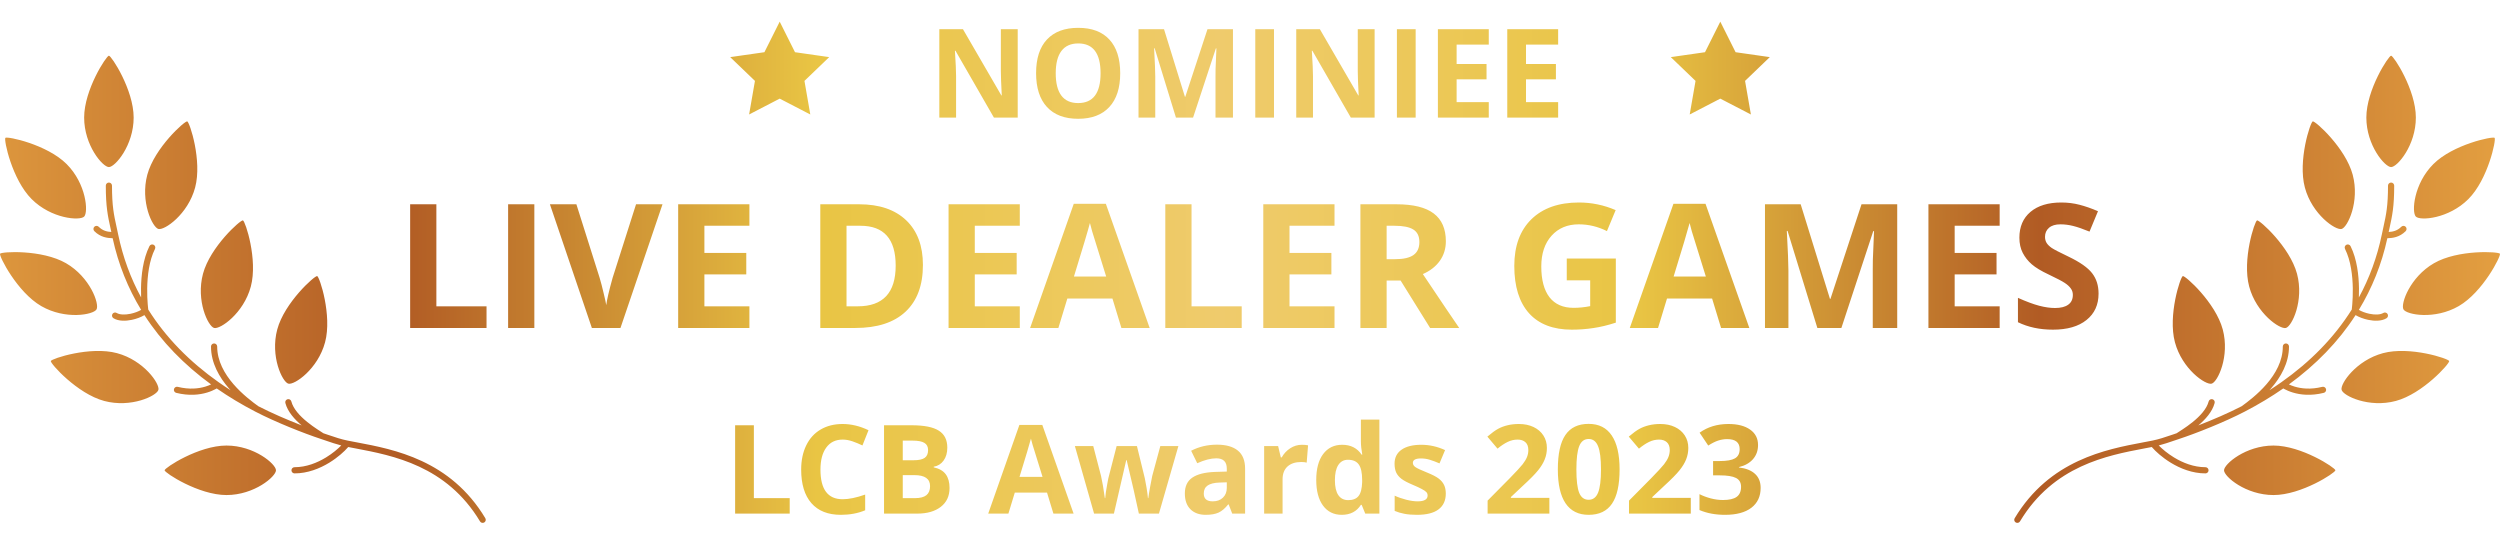 <?xml version="1.0" encoding="UTF-8"?>
<svg xmlns="http://www.w3.org/2000/svg" width="202" height="44" viewBox="0 0 202 44" fill="none">
  <path fill-rule="evenodd" clip-rule="evenodd" d="M63 1.75L64.236 4.219L67 4.615L65 6.536L65.472 9.25L63 7.969L60.528 9.25L61 6.536L59 4.615L61.764 4.219L63 1.75ZM6.799 9.5C6.799 11.75 8.299 13.5 8.799 13.5C9.299 13.5 10.799 11.75 10.799 9.5C10.799 7.25 8.998 4.5 8.799 4.5C8.6 4.5 6.799 7.25 6.799 9.5ZM8.799 14.75C8.937 14.75 9.049 14.862 9.049 15C9.049 16.651 9.198 17.333 9.416 18.329C9.458 18.521 9.503 18.725 9.549 18.949C9.93 20.788 10.557 22.481 11.403 24.033C11.394 23.81 11.39 23.562 11.394 23.298C11.409 22.261 11.55 20.939 12.075 19.888C12.137 19.765 12.287 19.715 12.411 19.776C12.534 19.838 12.584 19.988 12.523 20.112C12.048 21.061 11.909 22.291 11.894 23.305C11.886 23.809 11.91 24.251 11.935 24.567C11.947 24.725 11.96 24.852 11.97 24.938C11.974 24.97 11.977 24.996 11.98 25.017C13.409 27.288 15.334 29.239 17.661 30.88C17.977 31.103 18.3 31.32 18.631 31.531C18.582 31.478 18.534 31.423 18.486 31.368C17.722 30.484 17.049 29.336 17.049 28C17.049 27.862 17.161 27.75 17.299 27.75C17.437 27.75 17.549 27.862 17.549 28C17.549 29.164 18.137 30.2 18.864 31.041C19.581 31.871 20.409 32.486 20.868 32.82C21.912 33.361 23.214 33.922 24.376 34.373C23.815 33.899 23.241 33.275 23.057 32.562C23.022 32.429 23.103 32.292 23.236 32.258C23.37 32.223 23.506 32.304 23.541 32.438C23.696 33.039 24.235 33.618 24.823 34.095C25.111 34.329 25.4 34.529 25.639 34.688C25.735 34.751 25.827 34.81 25.908 34.862L25.909 34.863L25.909 34.863L25.909 34.863L25.91 34.863L25.91 34.864C26 34.922 26.077 34.971 26.131 35.008C26.268 35.054 26.404 35.1 26.54 35.146L26.54 35.146C27.055 35.322 27.559 35.494 28.088 35.6C28.323 35.647 28.571 35.694 28.832 35.743C31.829 36.308 36.393 37.169 39.214 41.871C39.285 41.99 39.247 42.143 39.129 42.214C39.01 42.285 38.857 42.247 38.786 42.129C36.085 37.627 31.737 36.803 28.733 36.233C28.528 36.194 28.329 36.157 28.137 36.119C27.83 36.476 27.29 36.967 26.604 37.387C25.834 37.857 24.86 38.25 23.799 38.25C23.661 38.25 23.549 38.138 23.549 38C23.549 37.862 23.661 37.75 23.799 37.75C24.738 37.75 25.622 37.4 26.343 36.96C26.862 36.643 27.286 36.284 27.573 35.993C27.156 35.885 26.752 35.747 26.361 35.614L26.361 35.614L26.361 35.614L26.36 35.614L26.36 35.614L26.36 35.614L26.36 35.613C26.218 35.565 26.077 35.517 25.939 35.471C24.541 35.01 22.269 34.111 20.621 33.255C19.523 32.685 18.484 32.062 17.511 31.386C17.482 31.402 17.45 31.421 17.413 31.44C17.255 31.525 17.025 31.631 16.73 31.719C16.138 31.897 15.287 32.005 14.238 31.742C14.104 31.709 14.023 31.573 14.056 31.439C14.09 31.305 14.226 31.224 14.36 31.257C15.311 31.495 16.069 31.395 16.586 31.24C16.775 31.184 16.932 31.119 17.055 31.061C14.882 29.478 13.059 27.615 11.67 25.461C11.394 25.627 11.021 25.766 10.648 25.844C10.159 25.946 9.577 25.963 9.168 25.713C9.051 25.641 9.014 25.487 9.086 25.369C9.158 25.252 9.312 25.215 9.429 25.287C9.669 25.433 10.088 25.45 10.546 25.354C10.887 25.283 11.197 25.16 11.404 25.037C10.343 23.292 9.562 21.363 9.102 19.249C8.677 19.239 8.117 19.172 7.622 18.677C7.525 18.579 7.525 18.421 7.622 18.323C7.72 18.226 7.878 18.226 7.976 18.323C8.299 18.646 8.651 18.725 8.995 18.744C8.972 18.639 8.95 18.538 8.928 18.44L8.928 18.439C8.708 17.432 8.549 16.706 8.549 15C8.549 14.862 8.661 14.75 8.799 14.75ZM23.299 31C22.816 30.871 21.82 28.792 22.402 26.619C22.985 24.445 25.436 22.255 25.628 22.307C25.82 22.358 26.848 25.481 26.266 27.654C25.684 29.827 23.782 31.13 23.299 31ZM11.902 14.119C11.32 16.292 12.316 18.371 12.799 18.5C13.282 18.63 15.184 17.327 15.766 15.154C16.348 12.981 15.32 9.858 15.128 9.807C14.936 9.755 12.485 11.945 11.902 14.119ZM22.299 38C22.299 38.5 20.549 40 18.299 40C16.049 40 13.299 38.199 13.299 38C13.299 37.801 16.049 36 18.299 36C20.549 36 22.299 37.5 22.299 38ZM8.418 32.397C10.591 32.98 12.669 31.984 12.799 31.501C12.928 31.018 11.626 29.116 9.453 28.534C7.28 27.951 4.157 28.979 4.106 29.172C4.054 29.364 6.244 31.815 8.418 32.397ZM6.799 17.501C6.445 17.854 4.147 17.677 2.556 16.086C0.965 14.495 0.294 11.277 0.435 11.137C0.576 10.996 3.794 11.667 5.385 13.258C6.976 14.849 7.153 17.147 6.799 17.501ZM3.335 24.733C5.283 25.858 7.549 25.434 7.799 25C8.049 24.567 7.283 22.393 5.335 21.268C3.386 20.143 0.104 20.328 0.005 20.501C-0.095 20.673 1.386 23.608 3.335 24.733ZM17.299 26.5C16.816 26.371 15.82 24.292 16.402 22.119C16.985 19.945 19.436 17.755 19.628 17.807C19.82 17.858 20.848 20.981 20.266 23.154C19.684 25.327 17.782 26.63 17.299 26.5ZM80.308 9.5H82.231V2.361H80.869V5.74C80.869 6.124 80.894 6.78 80.942 7.708H80.908L77.808 2.361H75.898V9.5H77.251V6.141C77.251 5.734 77.22 5.053 77.158 4.1H77.202L80.308 9.5ZM89.634 8.646C90.22 8.011 90.513 7.103 90.513 5.921C90.513 4.736 90.221 3.828 89.639 3.196C89.059 2.565 88.221 2.249 87.124 2.249C86.027 2.249 85.184 2.563 84.595 3.191C84.009 3.816 83.716 4.723 83.716 5.911C83.716 7.099 84.009 8.011 84.595 8.646C85.181 9.28 86.02 9.598 87.114 9.598C88.208 9.598 89.048 9.28 89.634 8.646ZM85.757 7.723C85.454 7.319 85.303 6.718 85.303 5.921C85.303 5.123 85.456 4.523 85.762 4.119C86.068 3.712 86.522 3.509 87.124 3.509C88.325 3.509 88.926 4.313 88.926 5.921C88.926 7.526 88.322 8.328 87.114 8.328C86.512 8.328 86.06 8.126 85.757 7.723ZM93.296 3.899L95.015 9.5H96.401L98.242 3.909H98.286C98.247 4.808 98.224 5.361 98.218 5.569C98.215 5.778 98.213 5.962 98.213 6.121V9.5H99.624V2.361H97.564L95.772 7.82H95.742L94.053 2.361H91.992V9.5H93.345V6.18C93.345 5.799 93.314 5.039 93.252 3.899H93.296ZM101.426 2.361V9.5H102.939V2.361H101.426ZM109.146 9.5H111.069V2.361H109.707V5.74C109.707 6.124 109.731 6.78 109.78 7.708H109.746L106.646 2.361H104.736V9.5H106.089V6.141C106.089 5.734 106.058 5.053 105.996 4.1H106.04L109.146 9.5ZM112.871 2.361V9.5H114.385V2.361H112.871ZM116.182 9.5H120.293V8.25H117.695V6.409H120.112V5.169H117.695V3.602H120.293V2.361H116.182V9.5ZM121.787 9.5H125.898V8.25H123.301V6.409H125.718V5.169H123.301V3.602H125.898V2.361H121.787V9.5ZM139 1.75L140.236 4.219L143 4.615L141 6.536L141.472 9.25L139 7.969L136.528 9.25L137 6.536L135 4.615L137.764 4.219L139 1.75ZM33.14 16.506V26.5H39.312V24.75H35.259V16.506H33.14ZM41.056 16.506V26.5H43.175V16.506H41.056ZM53.531 16.506H51.392L49.498 22.453C49.206 23.501 49.035 24.235 48.985 24.654C48.958 24.472 48.887 24.148 48.773 23.684C48.664 23.214 48.557 22.804 48.452 22.453L46.572 16.506H44.433L47.823 26.5H50.134L53.531 16.506ZM54.796 26.5H60.552V24.75H56.915V22.173H60.299V20.436H56.915V18.242H60.552V16.506H54.796V26.5ZM73.164 25.188C74.103 24.312 74.572 23.052 74.572 21.407C74.572 19.862 74.121 18.659 73.219 17.798C72.316 16.936 71.049 16.506 69.418 16.506H66.28V26.5H69.11C70.879 26.5 72.23 26.062 73.164 25.188ZM69.527 18.242C71.423 18.242 72.371 19.315 72.371 21.462C72.371 23.654 71.35 24.75 69.309 24.75H68.399V18.242H69.527ZM76.644 26.5H82.399V24.75H78.763V22.173H82.147V20.436H78.763V18.242H82.399V16.506H76.644V26.5ZM89.885 24.121L90.609 26.5H92.893L89.352 16.465H86.761L83.233 26.5H85.517L86.241 24.121H89.885ZM88.244 18.686C88.331 18.969 88.709 20.188 89.379 22.344H86.774C87.485 20.042 87.916 18.6 88.066 18.017C88.103 18.181 88.162 18.404 88.244 18.686ZM94.157 16.506V26.5H100.33V24.75H96.276V16.506H94.157ZM102.073 26.5H107.829V24.75H104.192V22.173H107.576V20.436H104.192V18.242H107.829V16.506H102.073V26.5ZM112.724 20.942H112.04V18.242H112.683C113.366 18.242 113.87 18.342 114.193 18.543C114.521 18.744 114.686 19.081 114.686 19.555C114.686 20.033 114.526 20.384 114.207 20.607C113.888 20.831 113.394 20.942 112.724 20.942ZM112.04 26.5V22.665H113.168L115.554 26.5H117.905C117.45 25.844 116.47 24.392 114.966 22.145C115.558 21.886 116.016 21.528 116.34 21.072C116.663 20.612 116.825 20.088 116.825 19.5C116.825 18.493 116.499 17.743 115.848 17.251C115.196 16.754 114.191 16.506 112.833 16.506H109.921V26.5H112.04ZM130.559 20.888H126.594V22.651H128.487V24.736C128.032 24.828 127.583 24.873 127.141 24.873C126.293 24.873 125.646 24.588 125.199 24.019C124.757 23.444 124.536 22.615 124.536 21.53C124.536 20.491 124.812 19.664 125.363 19.049C125.915 18.434 126.648 18.126 127.564 18.126C128.353 18.126 129.112 18.308 129.841 18.673L130.545 16.977C129.592 16.567 128.604 16.362 127.578 16.362C125.942 16.362 124.661 16.814 123.736 17.716C122.816 18.618 122.355 19.876 122.355 21.489C122.355 23.148 122.752 24.422 123.545 25.311C124.342 26.195 125.495 26.637 127.004 26.637C127.596 26.637 128.175 26.593 128.74 26.507C129.31 26.425 129.916 26.279 130.559 26.069V20.888ZM134.694 24.121H138.338L139.062 26.5H141.346L137.805 16.465H135.214L131.687 26.5H133.97L134.694 24.121ZM136.697 18.686C136.784 18.969 137.162 20.188 137.832 22.344H135.228C135.938 20.042 136.369 18.6 136.52 18.017C136.556 18.181 136.615 18.404 136.697 18.686ZM144.436 18.659L146.842 26.5H148.783L151.36 18.673H151.422C151.367 19.931 151.335 20.705 151.326 20.997C151.322 21.289 151.319 21.546 151.319 21.77V26.5H153.295V16.506H150.41L147.901 24.148H147.86L145.495 16.506H142.61V26.5H144.504V21.852C144.504 21.318 144.461 20.254 144.374 18.659H144.436ZM155.817 26.5H161.573V24.75H157.937V22.173H161.32V20.436H157.937V18.242H161.573V16.506H155.817V26.5ZM168.587 25.857C169.239 25.338 169.564 24.627 169.564 23.725C169.564 23.073 169.391 22.524 169.045 22.077C168.699 21.626 168.058 21.177 167.124 20.73C166.418 20.393 165.969 20.161 165.777 20.033C165.59 19.901 165.454 19.767 165.367 19.63C165.281 19.489 165.237 19.325 165.237 19.138C165.237 18.837 165.344 18.593 165.559 18.406C165.773 18.219 166.08 18.126 166.481 18.126C166.819 18.126 167.16 18.169 167.507 18.256C167.858 18.342 168.3 18.495 168.833 18.714L169.517 17.066C169.002 16.843 168.507 16.67 168.033 16.547C167.564 16.424 167.069 16.362 166.55 16.362C165.493 16.362 164.663 16.615 164.062 17.121C163.465 17.627 163.166 18.322 163.166 19.206C163.166 19.675 163.257 20.086 163.439 20.436C163.622 20.787 163.866 21.095 164.171 21.359C164.476 21.624 164.934 21.899 165.545 22.186C166.197 22.496 166.627 22.722 166.837 22.863C167.051 23.005 167.213 23.153 167.322 23.308C167.432 23.458 167.486 23.631 167.486 23.827C167.486 24.178 167.361 24.442 167.11 24.62C166.864 24.798 166.509 24.887 166.044 24.887C165.657 24.887 165.228 24.825 164.759 24.702C164.294 24.579 163.724 24.367 163.05 24.066V26.035C163.87 26.436 164.813 26.637 165.88 26.637C167.037 26.637 167.94 26.377 168.587 25.857ZM59.398 41.5V34.361H60.912V40.25H63.808V41.5H59.398ZM68.085 35.519C67.515 35.519 67.074 35.733 66.762 36.163C66.449 36.59 66.293 37.185 66.293 37.95C66.293 39.542 66.89 40.338 68.085 40.338C68.586 40.338 69.193 40.213 69.906 39.962V41.231C69.32 41.476 68.666 41.598 67.943 41.598C66.905 41.598 66.111 41.283 65.561 40.655C65.01 40.024 64.735 39.119 64.735 37.94C64.735 37.198 64.87 36.549 65.141 35.992C65.411 35.432 65.798 35.004 66.303 34.708C66.811 34.408 67.405 34.259 68.085 34.259C68.778 34.259 69.475 34.426 70.175 34.762L69.686 35.992C69.42 35.865 69.151 35.755 68.881 35.66C68.611 35.566 68.345 35.519 68.085 35.519ZM71.43 34.361H73.651C74.664 34.361 75.398 34.506 75.853 34.796C76.312 35.082 76.542 35.54 76.542 36.168C76.542 36.594 76.441 36.944 76.239 37.218C76.041 37.491 75.775 37.656 75.443 37.711V37.76C75.896 37.861 76.221 38.05 76.42 38.326C76.622 38.603 76.723 38.971 76.723 39.43C76.723 40.081 76.487 40.589 76.015 40.953C75.546 41.318 74.908 41.5 74.101 41.5H71.43V34.361ZM72.943 37.188H73.822C74.232 37.188 74.529 37.125 74.711 36.998C74.897 36.871 74.989 36.661 74.989 36.368C74.989 36.095 74.888 35.899 74.686 35.782C74.488 35.662 74.172 35.602 73.739 35.602H72.943V37.188ZM72.943 38.39V40.25H73.93C74.346 40.25 74.654 40.17 74.853 40.011C75.051 39.851 75.15 39.607 75.15 39.278C75.15 38.686 74.727 38.39 73.881 38.39H72.943ZM85.116 41.5L84.599 39.801H81.996L81.478 41.5H79.848L82.367 34.332H84.218L86.747 41.5H85.116ZM84.237 38.531C83.759 36.992 83.489 36.121 83.427 35.919C83.368 35.717 83.326 35.558 83.3 35.44C83.192 35.857 82.885 36.887 82.377 38.531H84.237ZM92.02 41.5L91.601 39.591L91.034 37.179H91L90.004 41.5H88.402L86.85 36.041H88.334L88.964 38.458C89.065 38.891 89.167 39.488 89.272 40.25H89.301C89.314 40.003 89.371 39.61 89.472 39.073L89.55 38.658L90.224 36.041H91.864L92.504 38.658L92.524 38.769L92.562 38.976C92.592 39.116 92.62 39.265 92.645 39.425C92.671 39.581 92.694 39.736 92.714 39.889C92.737 40.038 92.75 40.159 92.753 40.25H92.782C92.811 40.016 92.864 39.695 92.939 39.288C93.013 38.878 93.067 38.601 93.1 38.458L93.754 36.041H95.214L93.642 41.5H92.02ZM99.564 41.5L99.276 40.758H99.237C98.987 41.074 98.728 41.293 98.461 41.417C98.197 41.537 97.852 41.598 97.426 41.598C96.902 41.598 96.488 41.448 96.186 41.148C95.886 40.849 95.736 40.422 95.736 39.869C95.736 39.29 95.938 38.863 96.342 38.59C96.749 38.313 97.361 38.16 98.178 38.131L99.125 38.102V37.862C99.125 37.309 98.842 37.032 98.275 37.032C97.839 37.032 97.326 37.164 96.737 37.428L96.244 36.422C96.872 36.093 97.569 35.929 98.334 35.929C99.066 35.929 99.628 36.088 100.019 36.407C100.409 36.726 100.604 37.211 100.604 37.862V41.5H99.564ZM99.125 38.971L98.549 38.99C98.116 39.003 97.794 39.081 97.582 39.225C97.37 39.368 97.265 39.586 97.265 39.879C97.265 40.299 97.505 40.509 97.987 40.509C98.332 40.509 98.607 40.41 98.812 40.211C99.021 40.012 99.125 39.749 99.125 39.42V38.971ZM105.189 35.938C105.391 35.938 105.559 35.953 105.692 35.982L105.58 37.379C105.46 37.346 105.313 37.33 105.141 37.33C104.665 37.33 104.294 37.452 104.027 37.696C103.764 37.94 103.632 38.282 103.632 38.722V41.5H102.143V36.041H103.271L103.49 36.959H103.563C103.733 36.653 103.961 36.407 104.247 36.222C104.537 36.033 104.851 35.938 105.189 35.938ZM108.412 41.598C107.771 41.598 107.266 41.349 106.898 40.851C106.534 40.352 106.352 39.662 106.352 38.78C106.352 37.885 106.537 37.188 106.908 36.69C107.283 36.189 107.797 35.938 108.451 35.938C109.138 35.938 109.662 36.205 110.023 36.739H110.072C109.997 36.332 109.96 35.969 109.96 35.65V33.902H111.454V41.5H110.312L110.023 40.792H109.96C109.621 41.329 109.105 41.598 108.412 41.598ZM108.935 40.411C109.315 40.411 109.594 40.3 109.77 40.079C109.949 39.858 110.046 39.482 110.062 38.951V38.79C110.062 38.204 109.971 37.784 109.789 37.53C109.61 37.276 109.317 37.149 108.91 37.149C108.578 37.149 108.319 37.291 108.134 37.574C107.951 37.854 107.86 38.263 107.86 38.8C107.86 39.337 107.953 39.741 108.139 40.011C108.324 40.278 108.59 40.411 108.935 40.411ZM116.82 39.879C116.82 40.439 116.625 40.865 116.234 41.158C115.847 41.451 115.266 41.598 114.491 41.598C114.094 41.598 113.756 41.57 113.476 41.515C113.196 41.463 112.934 41.384 112.689 41.28V40.05C112.966 40.18 113.277 40.289 113.622 40.377C113.97 40.465 114.276 40.509 114.54 40.509C115.08 40.509 115.351 40.352 115.351 40.04C115.351 39.923 115.315 39.828 115.243 39.757C115.172 39.682 115.048 39.599 114.872 39.508C114.696 39.413 114.462 39.304 114.169 39.181C113.749 39.005 113.44 38.842 113.241 38.692C113.046 38.543 112.903 38.372 112.812 38.18C112.724 37.984 112.68 37.745 112.68 37.462C112.68 36.977 112.867 36.602 113.241 36.339C113.619 36.072 114.153 35.938 114.843 35.938C115.5 35.938 116.14 36.082 116.762 36.368L116.312 37.442C116.039 37.325 115.784 37.229 115.546 37.154C115.308 37.079 115.066 37.042 114.818 37.042C114.379 37.042 114.159 37.161 114.159 37.398C114.159 37.532 114.229 37.648 114.369 37.745C114.512 37.843 114.823 37.988 115.302 38.18C115.728 38.352 116.041 38.513 116.239 38.663C116.438 38.813 116.584 38.985 116.679 39.181C116.773 39.376 116.82 39.609 116.82 39.879ZM125.189 41.5H120.199V40.45L121.991 38.639C122.522 38.095 122.868 37.719 123.031 37.511C123.194 37.299 123.311 37.104 123.383 36.925C123.454 36.746 123.49 36.56 123.49 36.368C123.49 36.082 123.41 35.868 123.251 35.728C123.095 35.589 122.885 35.519 122.621 35.519C122.344 35.519 122.076 35.582 121.815 35.709C121.555 35.836 121.283 36.017 121 36.251L120.18 35.279C120.531 34.98 120.823 34.768 121.054 34.645C121.285 34.521 121.537 34.426 121.811 34.361C122.084 34.293 122.39 34.259 122.729 34.259C123.174 34.259 123.568 34.34 123.91 34.503C124.252 34.666 124.517 34.894 124.706 35.187C124.895 35.48 124.989 35.815 124.989 36.192C124.989 36.521 124.931 36.83 124.813 37.12C124.7 37.407 124.521 37.701 124.276 38.004C124.035 38.307 123.609 38.738 122.997 39.298L122.079 40.162V40.23H125.189V41.5ZM130.863 37.931C130.863 39.177 130.658 40.1 130.248 40.699C129.841 41.298 129.213 41.598 128.363 41.598C127.54 41.598 126.918 41.288 126.498 40.67C126.081 40.051 125.873 39.138 125.873 37.931C125.873 36.671 126.076 35.743 126.483 35.148C126.89 34.548 127.517 34.249 128.363 34.249C129.187 34.249 129.809 34.562 130.229 35.187C130.652 35.812 130.863 36.726 130.863 37.931ZM127.372 37.931C127.372 38.806 127.447 39.435 127.597 39.815C127.75 40.193 128.005 40.382 128.363 40.382C128.715 40.382 128.969 40.19 129.125 39.806C129.281 39.422 129.359 38.797 129.359 37.931C129.359 37.055 129.28 36.427 129.12 36.046C128.964 35.662 128.712 35.47 128.363 35.47C128.008 35.47 127.755 35.662 127.602 36.046C127.449 36.427 127.372 37.055 127.372 37.931ZM136.615 41.5H131.625V40.45L133.417 38.639C133.948 38.095 134.294 37.719 134.457 37.511C134.62 37.299 134.737 37.104 134.809 36.925C134.88 36.746 134.916 36.56 134.916 36.368C134.916 36.082 134.836 35.868 134.677 35.728C134.521 35.589 134.311 35.519 134.047 35.519C133.77 35.519 133.502 35.582 133.241 35.709C132.981 35.836 132.709 36.017 132.426 36.251L131.605 35.279C131.957 34.98 132.248 34.768 132.479 34.645C132.711 34.521 132.963 34.426 133.236 34.361C133.51 34.293 133.816 34.259 134.154 34.259C134.6 34.259 134.994 34.34 135.336 34.503C135.678 34.666 135.943 34.894 136.132 35.187C136.321 35.48 136.415 35.815 136.415 36.192C136.415 36.521 136.356 36.83 136.239 37.12C136.125 37.407 135.946 37.701 135.702 38.004C135.461 38.307 135.035 38.738 134.423 39.298L133.505 40.162V40.23H136.615V41.5ZM142.05 35.958C142.05 36.404 141.915 36.783 141.645 37.096C141.374 37.408 140.995 37.623 140.507 37.74V37.77C141.083 37.841 141.519 38.017 141.815 38.297C142.112 38.574 142.26 38.948 142.26 39.42C142.26 40.107 142.011 40.642 141.513 41.026C141.015 41.407 140.303 41.598 139.379 41.598C138.604 41.598 137.917 41.469 137.318 41.212V39.928C137.595 40.068 137.899 40.182 138.231 40.27C138.563 40.357 138.892 40.401 139.218 40.401C139.716 40.401 140.084 40.317 140.321 40.148C140.559 39.978 140.678 39.706 140.678 39.332C140.678 38.997 140.541 38.759 140.268 38.619C139.994 38.479 139.558 38.409 138.959 38.409H138.417V37.252H138.969C139.522 37.252 139.926 37.18 140.18 37.037C140.437 36.891 140.565 36.642 140.565 36.29C140.565 35.75 140.227 35.48 139.55 35.48C139.315 35.48 139.076 35.519 138.832 35.597C138.591 35.675 138.323 35.81 138.026 36.002L137.328 34.962C137.979 34.493 138.756 34.259 139.657 34.259C140.396 34.259 140.979 34.408 141.405 34.708C141.835 35.008 142.05 35.424 142.05 35.958ZM193.201 13.5C193.701 13.5 195.201 11.75 195.201 9.5C195.201 7.25 193.4 4.5 193.201 4.5C193.002 4.5 191.201 7.25 191.201 9.5C191.201 11.75 192.701 13.5 193.201 13.5ZM192.951 15C192.951 14.862 193.063 14.75 193.201 14.75C193.339 14.75 193.451 14.862 193.451 15C193.451 16.706 193.292 17.432 193.072 18.439L193.072 18.44C193.05 18.538 193.028 18.639 193.005 18.744C193.349 18.725 193.701 18.646 194.024 18.323C194.122 18.226 194.28 18.226 194.378 18.323C194.475 18.421 194.475 18.579 194.378 18.677C193.883 19.172 193.323 19.239 192.898 19.249C192.438 21.363 191.657 23.292 190.596 25.037C190.803 25.16 191.113 25.283 191.454 25.354C191.912 25.45 192.331 25.433 192.571 25.287C192.688 25.215 192.842 25.252 192.914 25.369C192.986 25.487 192.949 25.641 192.832 25.713C192.423 25.963 191.841 25.946 191.352 25.844C190.979 25.766 190.606 25.627 190.33 25.461C188.941 27.615 187.118 29.478 184.945 31.061C185.068 31.119 185.225 31.184 185.414 31.24C185.931 31.395 186.689 31.495 187.64 31.257C187.774 31.224 187.91 31.305 187.944 31.439C187.977 31.573 187.896 31.709 187.762 31.742C186.713 32.005 185.862 31.897 185.27 31.719C184.975 31.631 184.745 31.525 184.587 31.44C184.55 31.421 184.518 31.402 184.489 31.386C183.516 32.062 182.477 32.685 181.379 33.255C179.731 34.111 177.46 35.01 176.061 35.471C175.923 35.517 175.783 35.565 175.64 35.613L175.64 35.613C175.249 35.747 174.844 35.885 174.427 35.993C174.714 36.284 175.138 36.643 175.657 36.96C176.378 37.4 177.262 37.75 178.201 37.75C178.339 37.75 178.451 37.862 178.451 38C178.451 38.138 178.339 38.25 178.201 38.25C177.14 38.25 176.166 37.857 175.397 37.387C174.71 36.967 174.17 36.476 173.863 36.119C173.671 36.157 173.472 36.194 173.267 36.233L173.267 36.233C170.263 36.803 165.915 37.627 163.214 42.129C163.143 42.247 162.99 42.285 162.871 42.214C162.753 42.143 162.715 41.99 162.786 41.871C165.607 37.169 170.171 36.308 173.168 35.743C173.429 35.694 173.677 35.647 173.912 35.6C174.441 35.494 174.945 35.322 175.46 35.146L175.461 35.146L175.461 35.146C175.596 35.1 175.732 35.053 175.869 35.008C175.923 34.971 176 34.922 176.09 34.864L176.091 34.863L176.091 34.863L176.092 34.863L176.093 34.862C176.174 34.81 176.266 34.751 176.361 34.688C176.6 34.529 176.889 34.329 177.177 34.095C177.765 33.618 178.304 33.039 178.459 32.438C178.494 32.304 178.63 32.223 178.764 32.258C178.897 32.292 178.978 32.429 178.943 32.562C178.759 33.275 178.185 33.899 177.624 34.373C178.786 33.922 180.088 33.361 181.132 32.82C181.591 32.486 182.419 31.871 183.136 31.041C183.862 30.2 184.451 29.164 184.451 28C184.451 27.862 184.563 27.75 184.701 27.75C184.839 27.75 184.951 27.862 184.951 28C184.951 29.336 184.278 30.484 183.514 31.368C183.466 31.423 183.418 31.478 183.37 31.531C183.7 31.32 184.023 31.103 184.339 30.88C186.666 29.239 188.591 27.288 190.02 25.017C190.023 24.996 190.026 24.97 190.03 24.938C190.04 24.852 190.053 24.725 190.065 24.567C190.09 24.251 190.114 23.809 190.106 23.305C190.091 22.291 189.952 21.061 189.477 20.112C189.416 19.988 189.466 19.838 189.589 19.776C189.713 19.715 189.863 19.765 189.925 19.888C190.45 20.939 190.591 22.261 190.606 23.298C190.61 23.562 190.606 23.81 190.597 24.033C191.443 22.481 192.07 20.788 192.451 18.949C192.497 18.725 192.542 18.521 192.584 18.329C192.802 17.333 192.951 16.651 192.951 15ZM179.598 26.619C180.18 28.792 179.184 30.871 178.701 31C178.218 31.13 176.316 29.827 175.734 27.654C175.152 25.481 176.18 22.358 176.372 22.307C176.564 22.255 179.015 24.445 179.598 26.619ZM189.201 18.5C189.684 18.371 190.68 16.292 190.098 14.119C189.515 11.945 187.064 9.755 186.872 9.807C186.68 9.858 185.652 12.981 186.234 15.154C186.816 17.327 188.718 18.63 189.201 18.5ZM183.701 40C181.451 40 179.701 38.5 179.701 38C179.701 37.5 181.451 36 183.701 36C185.951 36 188.701 37.801 188.701 38C188.701 38.199 185.951 40 183.701 40ZM189.201 31.501C189.33 31.984 191.409 32.98 193.582 32.397C195.756 31.815 197.946 29.364 197.894 29.172C197.843 28.979 194.72 27.951 192.547 28.534C190.374 29.116 189.072 31.018 189.201 31.501ZM199.444 16.086C197.853 17.677 195.555 17.854 195.201 17.501C194.847 17.147 195.024 14.849 196.615 13.258C198.206 11.667 201.424 10.996 201.565 11.137C201.706 11.277 201.035 14.495 199.444 16.086ZM194.201 25C194.451 25.434 196.717 25.858 198.665 24.733C200.614 23.608 202.095 20.673 201.995 20.501C201.896 20.328 198.614 20.143 196.665 21.268C194.717 22.393 193.951 24.567 194.201 25ZM185.598 22.119C186.18 24.292 185.184 26.371 184.701 26.5C184.218 26.63 182.316 25.327 181.734 23.154C181.152 20.981 182.18 17.858 182.372 17.807C182.564 17.755 185.015 19.945 185.598 22.119Z" fill="url(#paint0_linear_18952_33322)"></path>
  <defs>
    <linearGradient id="paint0_linear_18952_33322" x1="-9.262" y1="22.298" x2="206.417" y2="22.298" gradientUnits="userSpaceOnUse">
      <stop stop-color="#E9A744"></stop>
      <stop offset="0.193" stop-color="#B15B24"></stop>
      <stop offset="0.349" stop-color="#E9C544"></stop>
      <stop offset="0.5" stop-color="#EFCB6C"></stop>
      <stop offset="0.656" stop-color="#E9C544"></stop>
      <stop offset="0.807" stop-color="#B15B24"></stop>
      <stop offset="1" stop-color="#E9A744"></stop>
    </linearGradient>
  </defs>
</svg>

